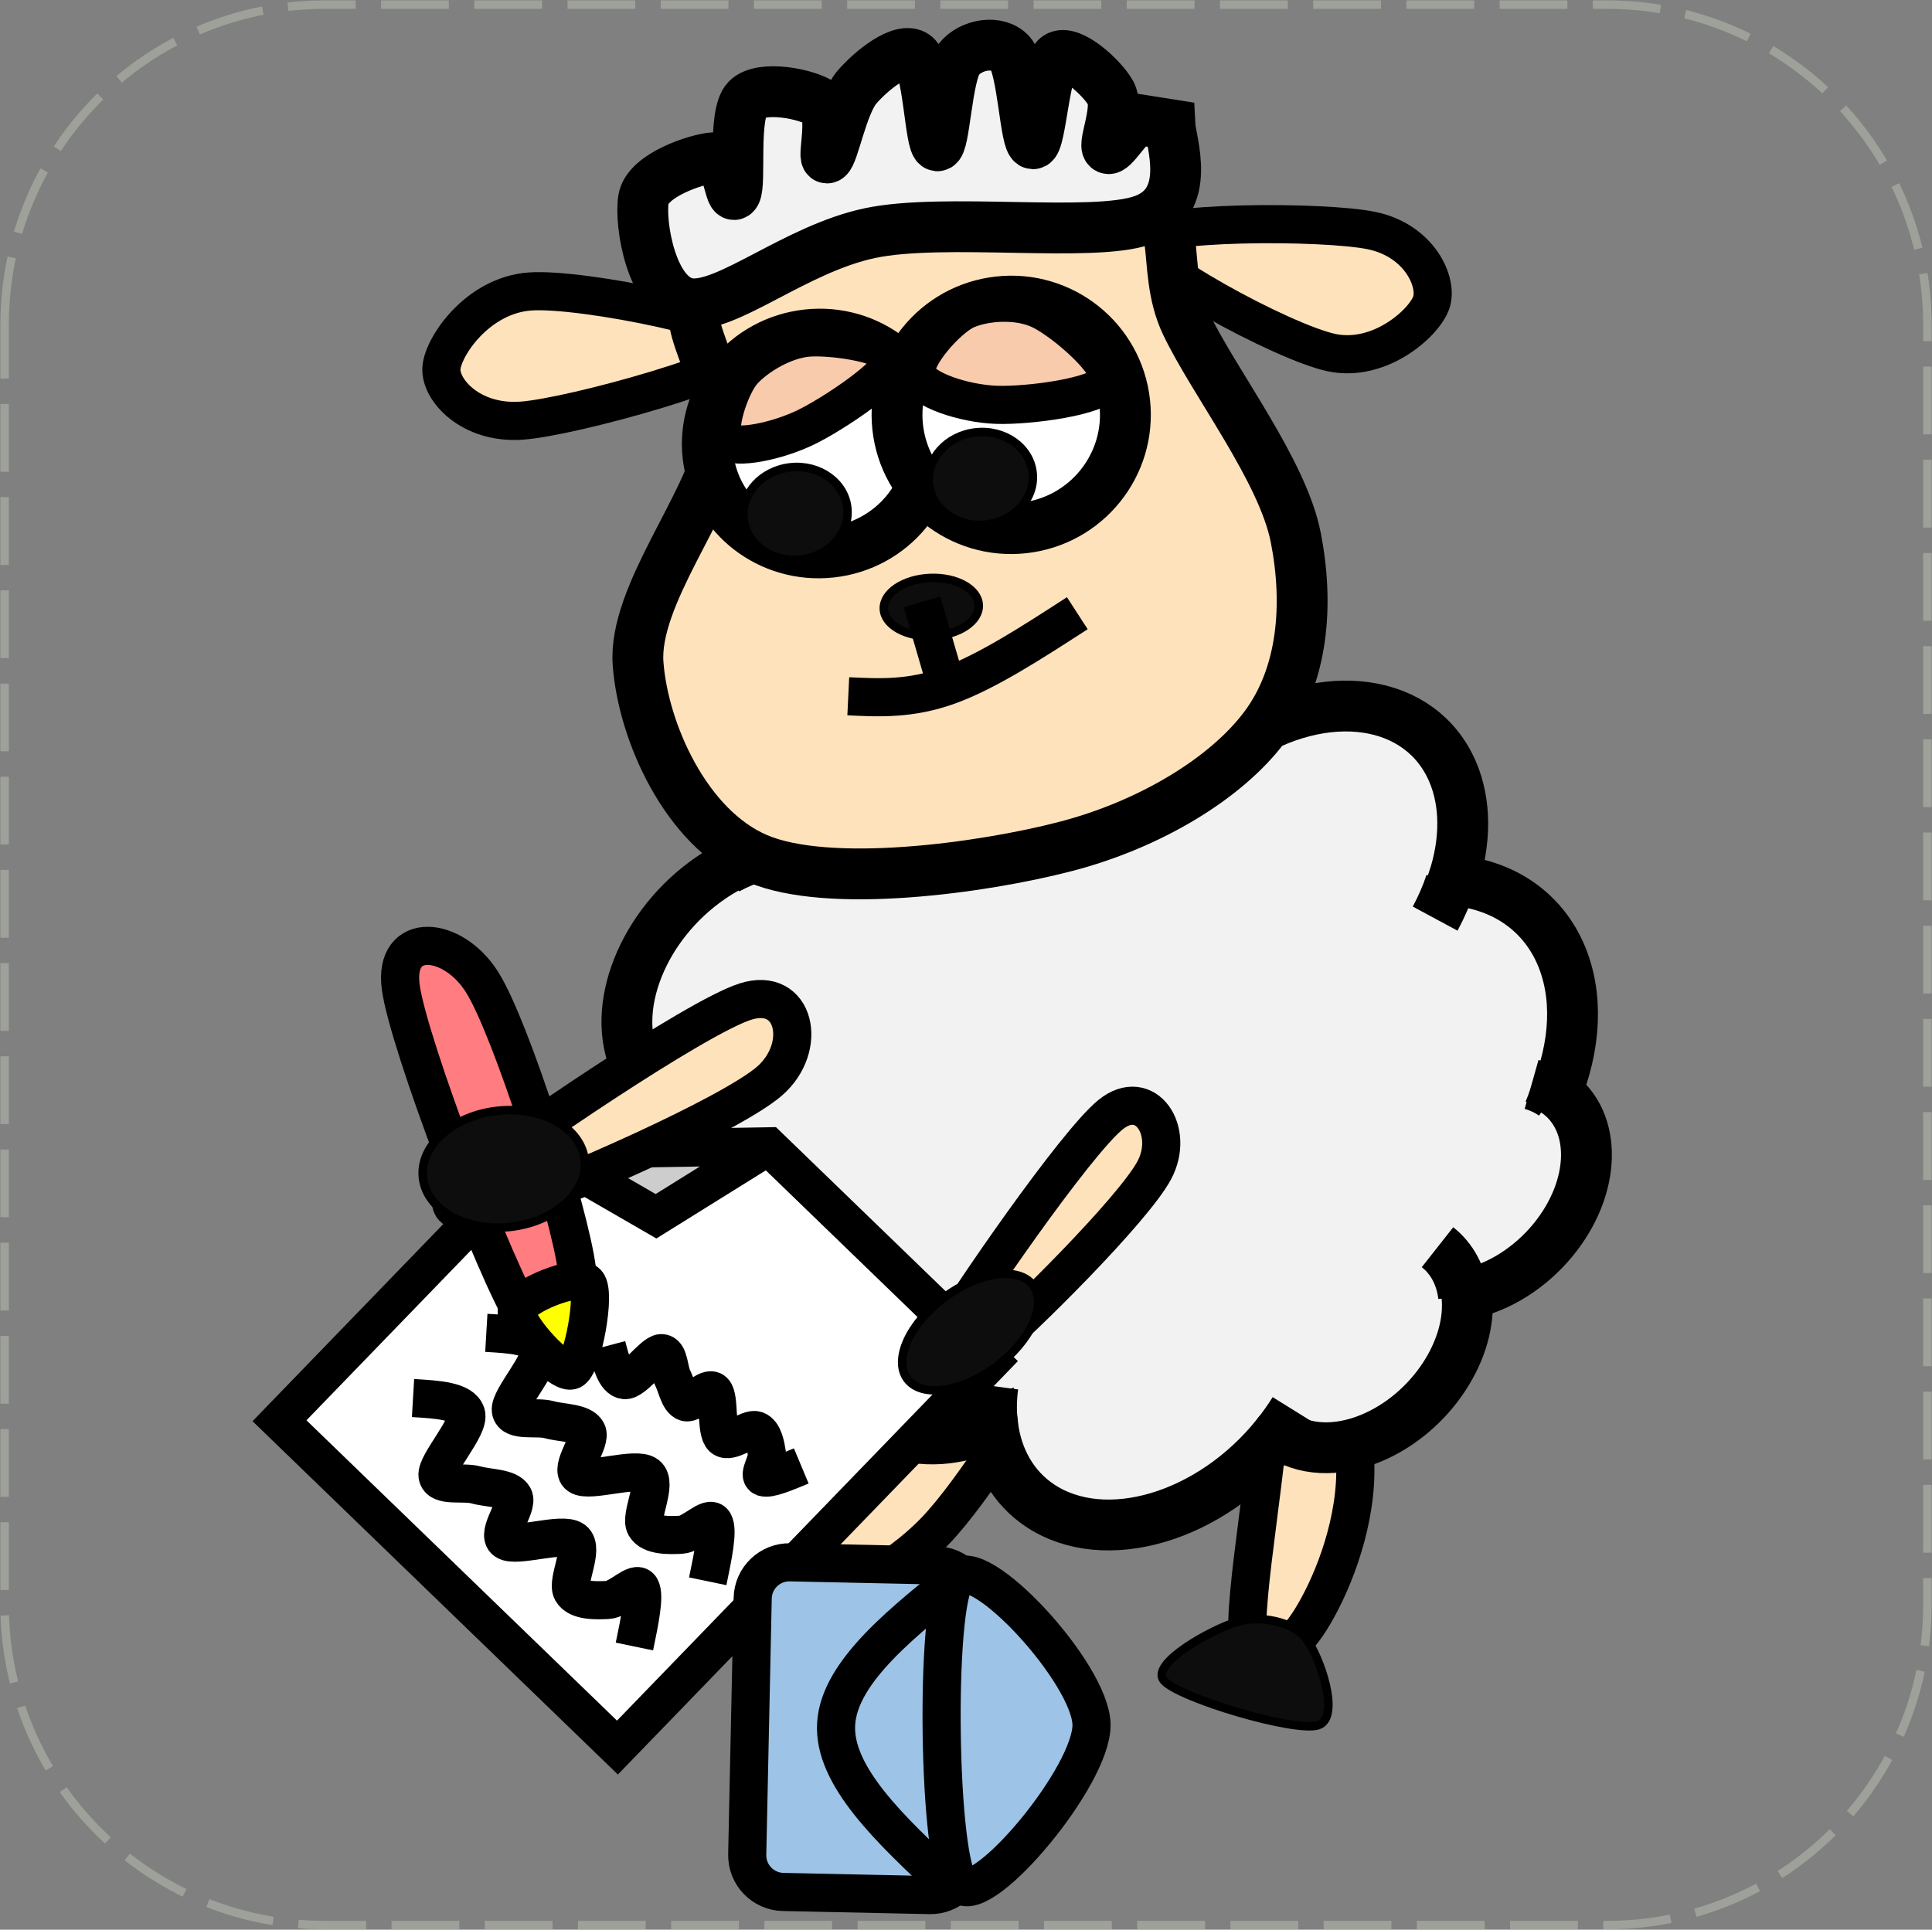 <svg width="1045" height="1044" viewBox="0 0 1045 1044" xmlns="http://www.w3.org/2000/svg" xmlns:xlink="http://www.w3.org/1999/xlink" xml:space="preserve" overflow="hidden"><rect x="0" y="0" width="1045" height="1044" fill="#808080" stroke="none"/><defs><clipPath id="clip0"><rect x="151" y="1314" width="1045" height="1044"/></clipPath></defs><g clip-path="url(#clip0)" transform="translate(-151 -1314)"><path d="M696.397 2009.26C706.811 2002.19 719.423 2025.56 723.584 2032.16 727.746 2038.75 732.562 2030.4 721.364 2048.83 710.165 2067.26 678.061 2120.47 656.395 2142.72 634.728 2164.98 606.436 2178.18 591.366 2182.37 576.297 2186.55 554.357 2185.8 565.979 2167.84 577.6 2149.88 639.012 2100.92 661.096 2074.61 683.181 2048.3 685.982 2016.34 696.397 2009.26Z" stroke="#000000" stroke-width="20.625" stroke-miterlimit="8" fill="#FDE2BB" fill-rule="evenodd"/><path d="M819.978 1991.92C823.575 1979.14 851.293 1986.36 859.62 1987.95 867.946 1989.54 865.895 1980.02 869.939 2001.45 873.983 2022.87 885.857 2084.57 883.884 2116.5 881.912 2148.44 867.737 2178.88 858.107 2193.06 848.476 2207.25 829.444 2223.04 826.099 2201.64 822.753 2180.23 838.675 2099.74 838.036 2064.62 837.396 2029.49 816.381 2004.7 819.978 1991.92Z" stroke="#000000" stroke-width="20.625" stroke-miterlimit="8" fill="#FDE2BB" fill-rule="evenodd"/><path d="M841.667 2090.38C805.996 2134.97 748.58 2152.01 713.424 2128.46 699.179 2118.91 690.193 2103.58 687.906 2084.92 648.789 2102.68 612.156 2088.15 606.083 2052.47 605.021 2046.23 604.955 2039.57 605.888 2032.7 574.021 2047.97 543.491 2036.98 537.698 2008.17 536.094 2000.19 536.534 1991.35 538.983 1982.33 503.076 1991.12 475.69 1969.78 477.814 1934.64 478.707 1919.88 484.823 1904.29 495.112 1890.54 480.566 1859.65 498.637 1814.16 535.475 1788.94 538.572 1786.82 541.75 1784.88 544.987 1783.14 558.529 1732.58 608.733 1690.21 657.121 1688.51 672.183 1687.98 685.904 1691.51 696.959 1698.78 731.478 1663.88 780.089 1656.2 805.536 1681.63 814.038 1690.12 819.183 1701.68 820.403 1715.01 867.571 1684.17 919.66 1691.59 936.748 1731.6 943.909 1748.36 943.991 1769.09 936.98 1790.25 990.093 1794.78 1015.54 1845.15 993.809 1902.75 993.535 1903.48 993.254 1904.2 992.966 1904.93 1015.23 1920.67 1014.33 1956.49 990.952 1984.92 978.492 2000.08 961.436 2010.76 944.33 2014.14 947.898 2043.84 924.737 2078.73 892.598 2092.08 874.057 2099.78 855.644 2098.85 843.023 2089.58Z" stroke="#000000" stroke-width="27.5" stroke-miterlimit="8" fill="#F2F2F2" fill-rule="evenodd"/><path d="M928.528 1988.76C936.389 1994.95 941.309 2004.16 942.628 2015.13M979.415 1900.7C983.798 1901.94 987.811 1903.84 991.35 1906.34M935.625 1791.68C933.466 1798.2 930.662 1804.67 927.259 1810.99M801.934 1729.54C807.364 1724.62 813.138 1720.15 819.159 1716.22M666.081 1783.12C660.429 1756.62 672.168 1724.23 696.256 1699.88M544.316 1784.16C555.083 1778.37 566.305 1774.88 577.103 1773.94M493.88 1891.71C496.727 1887.9 499.863 1884.28 503.244 1880.9M556.68 1976.39C550.557 1979.61 544.259 1982.03 537.981 1983.57M618.596 2024.78C614.171 2028.06 609.513 2030.89 604.727 2033.18M687.868 2085.04C687.04 2078.29 687.101 2071.19 688.051 2063.91M851.046 2077.13C848.211 2081.69 845.075 2086.12 841.669 2090.38" stroke="#000000" stroke-width="27.5" stroke-miterlimit="8" fill="none" fill-rule="evenodd"/><path d="M484.966 2259.46 302.181 2082.65 443.838 1936.21 566.613 1934.17 686.991 2050.62Z" fill="#FFFFFF" fill-rule="evenodd"/><path d="M566.613 1934.17 505.837 1972.02 443.838 1936.21Z" fill="#CDCDCD" fill-rule="evenodd"/><path d="M566.613 1934.17 505.837 1972.02 443.838 1936.21 566.613 1934.17 686.991 2050.62 484.966 2259.46 302.181 2082.65 443.838 1936.21" stroke="#000000" stroke-width="20.625" stroke-miterlimit="8" fill="none" fill-rule="evenodd"/><path d="M0 1.673C9.077 0.079 18.153-1.515 20.794 2.68 23.434 6.874 14.193 22.815 15.843 26.842 17.493 30.869 25.745 26.674 30.696 26.842 35.647 27.01 42.908 24.996 45.549 27.849 48.189 30.701 42.248 42.279 46.539 43.957 50.83 45.635 66.508 35.903 71.294 37.917 76.079 39.93 72.284 53.018 75.254 56.038 78.225 59.059 84.991 57.213 89.117 56.038 93.243 54.864 97.699 46.642 100.009 48.991 102.319 51.34 102.649 60.737 102.98 70.133" stroke="#000000" stroke-width="20.625" stroke-miterlimit="8" fill="none" fill-rule="evenodd" transform="matrix(0.418 0.908 0.908 -0.418 477.668 2042.9)"/><path d="M374.4 2070.37C387.65 2071.15 400.9 2071.92 403.109 2078.91 405.317 2085.9 386.768 2105.89 387.652 2112.3 388.536 2118.71 401.552 2115.42 408.412 2117.35 415.273 2119.28 426.134 2118.83 428.817 2123.87 431.5 2128.91 419.105 2143.69 424.51 2147.59 429.915 2151.48 455.267 2142.69 461.245 2147.24 467.223 2151.79 457.293 2169.5 460.379 2174.89 463.464 2180.29 473.573 2179.91 479.755 2179.61 485.937 2179.31 495.07 2168.89 497.469 2173.08 499.869 2177.28 497.01 2191.03 494.152 2204.79" stroke="#000000" stroke-width="20.625" stroke-miterlimit="8" fill="none" fill-rule="evenodd"/><path d="M414.051 2035.09C427.301 2035.87 440.551 2036.64 442.76 2043.63 444.968 2050.62 426.419 2070.61 427.303 2077.02 428.187 2083.43 441.202 2080.15 448.063 2082.07 454.924 2084 465.785 2083.55 468.468 2088.59 471.151 2093.63 458.756 2108.41 464.161 2112.31 469.565 2116.2 494.918 2107.41 500.896 2111.96 506.874 2116.51 496.944 2134.22 500.029 2139.62 503.114 2145.01 513.224 2144.63 519.406 2144.33 525.588 2144.03 534.721 2133.61 537.12 2137.81 539.52 2142 536.661 2155.76 533.803 2169.51" stroke="#000000" stroke-width="20.625" stroke-miterlimit="8" fill="none" fill-rule="evenodd"/><path d="M367.728 1847.82C363.825 1817.44 395.973 1820.05 411.856 1845.51 427.74 1870.97 459.129 1970.2 463.032 2000.58 466.935 2030.95 451.01 2051.86 435.273 2027.76 419.535 2003.66 371.631 1878.19 367.728 1847.82Z" stroke="#000000" stroke-width="20.625" stroke-miterlimit="8" fill="#FF7C80" fill-rule="evenodd"/><path d="M430.542 2023.1C431.869 2015.24 463.458 2002.73 468.448 2008.08 473.439 2013.44 466.138 2051.67 460.486 2055.24 454.834 2058.82 429.215 2030.96 430.542 2023.1Z" stroke="#000000" stroke-width="20.625" stroke-miterlimit="8" fill="#FFFF00" fill-rule="evenodd"/><path d="M767.964 1444.45C764.293 1455.44 845.002 1499.25 871.208 1504.77 897.415 1510.29 921.533 1488.57 925.203 1477.58 928.874 1466.59 918.768 1444.3 893.231 1438.82 867.694 1433.34 771.635 1433.46 767.964 1444.45Z" stroke="#000000" stroke-width="20.625" stroke-miterlimit="8" fill="#FDE2BB" fill-rule="evenodd"/><path d="M559.803 1500.59C560.543 1488.95 465.902 1469.59 437.561 1471.7 409.219 1473.81 390.494 1501.61 389.755 1513.25 389.015 1524.9 405.478 1543.54 433.124 1541.58 460.769 1539.62 559.064 1512.24 559.803 1500.59Z" stroke="#000000" stroke-width="20.625" stroke-miterlimit="8" fill="#FDE2BB" fill-rule="evenodd"/><path d="M293.07 97.999C280.76 66.591 301.806 33.314 288.305 17.236 274.803 1.158 252.17 2.654 212.063 1.532 171.957 0.411 77.45-4.077 47.668 10.505 17.886 25.088 41.314 55 33.373 89.025 25.431 123.05-0.777 177.64 0.017 214.656 0.812 251.673 11.93 288.316 38.138 311.124 64.346 333.932 110.011 349.636 157.265 351.505 204.519 353.375 287.511 346.644 321.66 322.341 355.81 298.037 367.326 242.325 362.163 205.683 357.001 169.041 305.379 129.407 293.07 97.999Z" stroke="#000000" stroke-width="27.5" stroke-miterlimit="8" fill="#FDE2BB" fill-rule="evenodd" transform="matrix(-0.977 0.213 0.213 0.977 806.154 1395.03)"/><path d="M523.641 1478.19C503.249 1475.12 496.882 1434.84 499.063 1421.71 501.243 1408.57 528.425 1399.9 536.723 1399.37 545.021 1398.84 545.807 1423.79 548.851 1418.52 551.895 1413.26 547.233 1375.83 554.984 1367.77 562.736 1359.72 588.094 1364.9 595.358 1370.17 602.621 1375.45 595.385 1400.9 598.565 1399.41 601.744 1397.93 606.532 1370.47 614.435 1361.25 622.338 1352.04 638.719 1338.86 645.982 1344.14 653.246 1349.41 654.079 1392.56 658.015 1392.89 661.951 1393.22 662.986 1354.41 669.595 1346.1 676.204 1337.79 690.985 1335.41 697.669 1343.02 704.353 1350.63 705.491 1391.48 709.701 1391.78 713.912 1392.07 715.913 1349.37 722.933 1344.8 729.954 1340.24 747.299 1356.17 751.823 1364.39 756.346 1372.62 747.585 1391.79 750.075 1394.18 752.565 1396.56 761.145 1380.82 766.76 1378.69L783.768 1381.38C784.204 1390.43 796.436 1423.23 769.377 1433.03 742.319 1442.83 661.699 1431.56 621.417 1440.15 581.134 1448.74 544.034 1481.26 523.641 1478.19Z" stroke="#000000" stroke-width="27.5" stroke-miterlimit="8" fill="#F2F2F2" fill-rule="evenodd"/><path d="M533.922 1560.54C530.36 1528.06 554.414 1498.78 587.647 1495.13 620.881 1491.49 650.71 1514.86 654.272 1547.34 657.834 1579.82 633.781 1609.1 600.547 1612.75 567.313 1616.39 537.484 1593.02 533.922 1560.54Z" stroke="#000000" stroke-width="27.5" stroke-miterlimit="8" fill="#FFFFFF" fill-rule="evenodd"/><path d="M636.558 1545.18C632.853 1511.39 657.337 1480.99 691.244 1477.27 725.152 1473.55 755.644 1497.93 759.349 1531.71 763.054 1565.5 738.57 1595.9 704.663 1599.62 670.755 1603.34 640.263 1578.96 636.558 1545.18Z" stroke="#000000" stroke-width="27.5" stroke-miterlimit="8" fill="#FFFFFF" fill-rule="evenodd"/><path d="M553.253 1594.83C551.742 1581.05 563.064 1568.51 578.541 1566.81 594.019 1565.12 607.79 1574.91 609.301 1588.68 610.812 1602.46 599.489 1615 584.012 1616.7 568.535 1618.39 554.763 1608.6 553.253 1594.83Z" stroke="#000000" stroke-width="4.583" stroke-miterlimit="8" fill="#0D0D0D" fill-rule="evenodd"/><path d="M653.494 1575.92C651.983 1562.15 663.305 1549.6 678.782 1547.91 694.26 1546.21 708.031 1556 709.542 1569.77 711.053 1583.55 699.731 1596.09 684.253 1597.79 668.776 1599.49 655.004 1589.7 653.494 1575.92Z" stroke="#000000" stroke-width="4.583" stroke-miterlimit="8" fill="#0D0D0D" fill-rule="evenodd"/><path d="M646.844 1516.42C649.563 1524.98 672.704 1532.4 689.908 1533.01 707.112 1533.63 745.983 1528.61 750.067 1520.12 754.152 1511.62 727.16 1488.45 714.415 1482.04 701.67 1475.63 683.643 1477.25 673.595 1481.65 663.547 1486.04 644.125 1507.86 646.844 1516.42Z" stroke="#000000" stroke-width="20.625" stroke-miterlimit="8" fill="#F8CBAD" fill-rule="evenodd"/><path d="M543.281 1552.46C548.946 1557.52 571.791 1552.51 586.876 1545.19 601.962 1537.87 633.563 1516.62 633.794 1508.53 634.026 1500.44 601.749 1495.61 588.264 1496.66 574.778 1497.7 559.851 1507.04 552.883 1514.81 545.916 1522.58 537.615 1547.4 543.281 1552.46Z" stroke="#000000" stroke-width="20.625" stroke-miterlimit="8" fill="#F8CBAD" fill-rule="evenodd"/><path d="M629.054 1643.45C628.703 1634.76 639.918 1627.25 654.102 1626.68 668.286 1626.11 680.069 1632.69 680.419 1641.38 680.77 1650.07 669.555 1657.58 655.371 1658.15 641.187 1658.72 629.404 1652.14 629.054 1643.45Z" stroke="#000000" stroke-width="4.583" stroke-miterlimit="8" fill="#0D0D0D" fill-rule="evenodd"/><path d="M649.699 1639.62 661.936 1681.61" stroke="#000000" stroke-width="20.625" stroke-miterlimit="8" fill="none" fill-rule="evenodd"/><path d="M609.826 1690.7C626.73 1691.52 643.635 1692.34 664.281 1684.85 684.927 1677.35 709.316 1661.55 733.705 1645.75" stroke="#000000" stroke-width="20.625" stroke-miterlimit="8" fill="none" fill-rule="evenodd"/><path d="M554.128 1855.89C581.151 1847.26 588.401 1880.54 567.19 1898.92 545.979 1917.3 453.884 1957.55 426.86 1966.19 399.836 1974.82 383.122 1968.68 405.048 1950.75 426.974 1932.83 527.104 1864.53 554.128 1855.89Z" stroke="#000000" stroke-width="20.625" stroke-miterlimit="8" fill="#FDE2BB" fill-rule="evenodd"/><path d="M379.749 1951.17C377.846 1933.82 395.891 1917.6 420.053 1914.95 444.215 1912.3 465.345 1924.22 467.249 1941.57 469.152 1958.92 451.107 1975.14 426.944 1977.79 402.782 1980.44 381.652 1968.52 379.749 1951.17Z" stroke="#000000" stroke-width="4.583" stroke-miterlimit="8" fill="#0D0D0D" fill-rule="evenodd"/><path d="M751.669 1917.07C770.622 1901.71 786.667 1925.84 775.361 1947.09 764.055 1968.35 702.788 2029.24 683.834 2044.59 664.881 2059.94 649.621 2060.32 661.639 2039.21 673.656 2018.09 732.715 1932.42 751.669 1917.07Z" stroke="#000000" stroke-width="20.625" stroke-miterlimit="8" fill="#FDE2BB" fill-rule="evenodd"/><path d="M558.125 2178.65C558.358 2167.7 567.428 2159.01 578.383 2159.24L657.72 2160.93C668.675 2161.17 677.366 2170.24 677.132 2181.19L674.174 2319.86C673.94 2330.81 664.871 2339.5 653.916 2339.27L574.579 2337.58C563.624 2337.34 554.933 2328.27 555.167 2317.32Z" stroke="#000000" stroke-width="20.625" stroke-miterlimit="8" fill="#9DC3E6" fill-rule="evenodd"/><path d="M674.334 2163.57C639.696 2190.91 605.059 2218.26 603.271 2246.48 601.483 2274.7 632.545 2303.79 663.607 2332.89" stroke="#000000" stroke-width="20.625" stroke-miterlimit="8" fill="none" fill-rule="evenodd"/><path d="M668.199 2167.91C679.969 2153.42 740.961 2219.35 741.389 2247.03 741.818 2274.7 683.294 2344.5 670.769 2333.95 658.244 2323.41 656.429 2182.39 668.199 2167.91Z" stroke="#000000" stroke-width="20.625" stroke-miterlimit="8" fill="#9DC3E6" fill-rule="evenodd"/><path d="M857.374 2200.39C850.015 2191.08 832.677 2187.74 819.85 2191.52 807.022 2195.3 773.049 2213.77 780.407 2223.08 787.766 2232.39 851.439 2251.48 864.002 2247.38 876.565 2243.27 864.733 2209.7 857.374 2200.39Z" stroke="#000000" stroke-width="4.583" stroke-miterlimit="8" fill="#0D0D0D" fill-rule="evenodd"/><path d="M641.724 2060.01C634.012 2049.64 642.993 2029.9 661.784 2015.92 680.575 2001.94 702.059 1999.01 709.771 2009.37 717.483 2019.74 708.502 2039.48 689.711 2053.46 670.92 2067.44 649.436 2070.37 641.724 2060.01Z" stroke="#000000" stroke-width="4.583" stroke-miterlimit="8" fill="#0D0D0D" fill-rule="evenodd"/><path d="M153.5 1489.67C153.5 1394.03 231.031 1316.5 326.67 1316.5L1020.33 1316.5C1115.97 1316.5 1193.5 1394.03 1193.5 1489.67L1193.5 2182.33C1193.5 2277.97 1115.97 2355.5 1020.33 2355.5L326.67 2355.5C231.031 2355.5 153.5 2277.97 153.5 2182.33Z" stroke="#E2F0D9" stroke-width="4.583" stroke-linejoin="round" stroke-miterlimit="10" stroke-dasharray="36.667 13.75" stroke-opacity="0.302" fill="none" fill-rule="evenodd"/></g></svg>